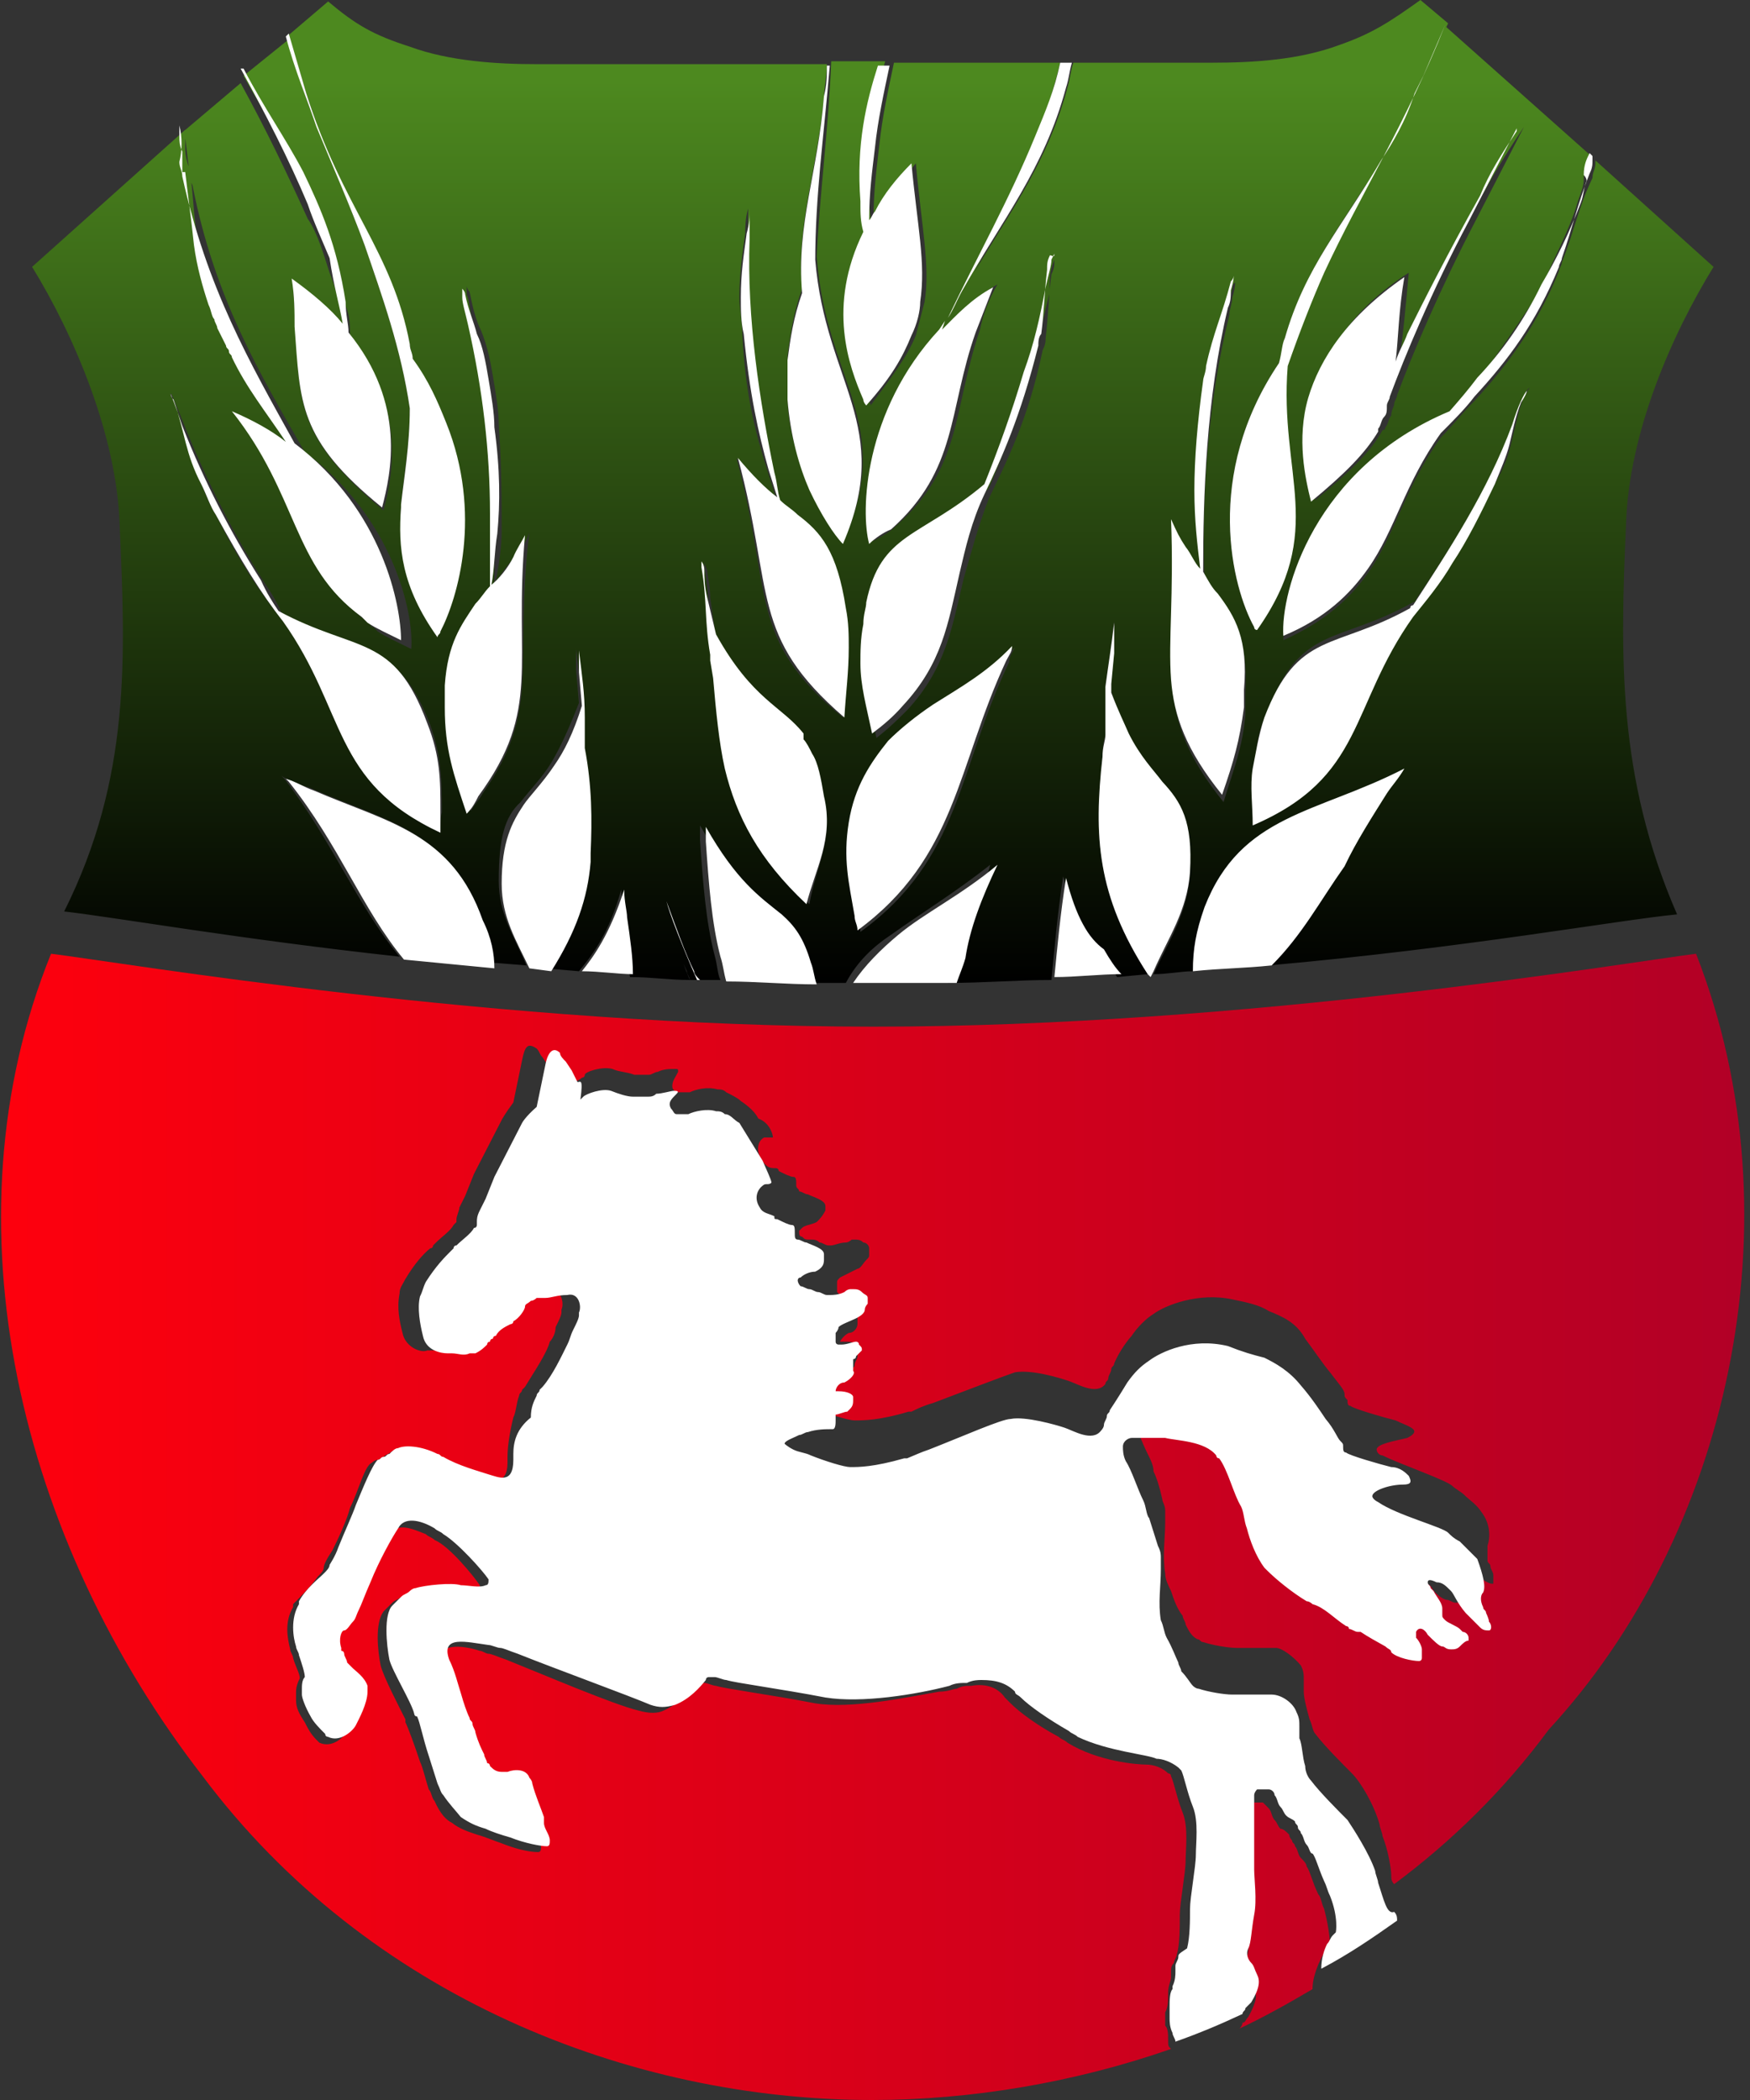 <svg xmlns="http://www.w3.org/2000/svg" width="120" height="144" viewBox="0 0 120 144" overflow="visible">
    <rect x="0" y="0" width="120" height="144" fill="#333333" stroke="none"/>
    <path fill="none" d="M92.2 111.2c.4.2.6.2.8.4-.2-.2-.4-.2-.8-.4zm6.7-1c.2.2.6.4 1 .6-.4-.2-.8-.4-1-.6-.2-.2-.2-.2-.2-.4-.1.2-.1.2.2.4zm1.4-.9l1 1-1-1zm1.5 1.3c.2 0 .2-.4 0-.6.2.2.2.4 0 .6zm-15-3.1c.6.6 1.7 1.5 2.7 2.1-1-.5-2.1-1.3-2.7-2.1zm11 .2l.2.2s-.2 0-.2-.2-.2-.2-.2-.4c.2.2.2.2.2.4zM57.4 89.8h-.2s-.2 0-.2-.2c0 0 0 .2.2.2h.2zm24.9 25.8c-.2 0-.4-.2-.4-.2-.2-.2-.4-.6-.8-1 .2.4.4.8.8 1 .2 0 .2.2.4.2zm6.6 1.6c.2.4.2.6.2 1-.2-.1-.2-.6-.2-1-.2-.6-1-1.2-1.7-1.2.5 0 1.3.6 1.7 1.2zM77.3 100c.4.8.8 1.9 1.2 2.7-.4-.8-1-1.9-1.2-2.7-.2-.4-.2-.8-.2-1 0 .4 0 .6.2 1zm6.2-.4c.4.8 1 2.5 1.5 3.3.2.4.2 1 .4 1.5-.2-.6-.4-1.2-.4-1.5-.5-.8-1.1-2.3-1.5-3.3zm-5.8-1.2h1-1zM63 97.7c-.6.2-1 .4-1.5.6h-.2.2c.4-.4 1-.6 1.5-.6zm37.9 7.9c.6.8.6 1.7.4 2.3v1c-.2-.4-.2-.8 0-1 .3-.6 0-1.5-.4-2.3l-1.2-1.2c.4.2.8.6 1.2 1.2zm-47.7-8.5c0-.2.6-.4 1-.6.2 0 .4-.2.6-.2-.2 0-.6.2-.6.2-.4 0-1 .2-1 .6zm3.7-2.3c.2 0 .6-.2.8-.2l.2-.2s0 .2-.2.2c-.1 0-.5.2-.8.2zm.3-1.4c.6 0 .8 0 1 .4-.2-.4-.4-.6-1-.4H57c-.1-.2-.1 0 .2 0zm.8-2.3c.2-.2.2-.2.2-.4 0 .2 0 .2-.2.4zm.6-.6c0-.2.2-.2 0 0v-.6c0 .2.2.4 0 .6.2-.2 0-.2 0 0zm-1 2c.4-.2.8-.6.6-.6v-.2.2s-.2.4-.6.6zm.2 6.3c-.2 0-.2 0 0 0-.4 0-1.7-.4-2.7-.8.8.4 2.1.8 2.7.8-.2 0-.2 0 0 0zm37.7 1.6c-.8.2-2.1.4-2.1.8.1-.4 1.3-.8 2.1-.8.6 0 .6-.2.4-.6.3.2.3.4-.4.6zm-17.2-8.7c.8-.6 3.1-1.5 5.4-1 1 .2 1.9.4 2.5.8-.8-.2-1.5-.6-2.5-.8-2.5-.4-4.6.6-5.4 1-.4.2-1 .8-1.5 1.5.5-.5.9-1.1 1.5-1.5zm13.3 6c0-.2 0-.2-.2-.4s-.4-.8-1-1.5c.6.8 1 1.2 1 1.5.2 0 .2.2.2.4zm-16.4-1.4c0-.2.2-.4.2-.6-.2.2-.2.4-.2.6 0 .2-.2.4-.2.4 0-.2 0-.4.2-.4zm17 28.6c.6.6 1.5 2.1 1.9 3.5 0 .2.2.6.2.8 0-.2-.2-.6-.2-.8-.4-1.4-1.3-3.1-1.9-3.5-.4-.6-1.9-1.9-2.5-2.7-.2-.2-.4-.6-.4-1 .2.4.2.8.4 1 .7.8 2.1 2.1 2.5 2.7zm-11.4-11.2c-.2-.4-.4-1-.8-1.7-.2-.4-.2-.8-.4-1.2 0 .4.2.8.4 1.2.4.7.6 1.3.8 1.7zm-43.6 13.5c-.6 0-1.5-.2-2.5-.6.9.2 1.9.6 2.5.6zm-.2-1.7c.2.4.4.8.4 1.2 0-.3-.2-1-.4-1.2zM20 110c0 .2 0 .2 0 0 0 .2 0 .2 0 0zm16 12.8c.2.6.6 1.7.8 2.3-.2-.6-.4-1.6-.8-2.3zm-8.9-13.2c.2-.2.4-.2.6-.4-.2-.1-.4.1-.6.4zm5.2 9.5c.2.6.4 1 .6 1.5-.2-.5-.4-.9-.6-1.5zm48.5 16.2c0-.2 0-.4.2-.6-.2.2-.2.4-.2.6zm-49.6-18.9zm17-1.2H48h.2zm8.3-31.8zm-.6 2.7c.2 0 .4.2.6.2-.2 0-.4-.2-.6-.2zm44.2 24.9l.4.4c-.2 0-.4-.2-.4-.4zm-5.4 1.7c-.4-.2-1-.6-1.7-1 .7.3 1.3.6 1.7 1zM26.4 100c.2-.2.4-.2.6-.4-.1 0-.4.2-.6.4zM97 112.7c0 .2.2.4 0 .6.2 0 .2-.4 0-.6zM35.8 97.3c.2-.4.2-1 .4-1.5 0 .5-.2.9-.4 1.5zm16.6-18.9c.2 0 .2 0 0 0H52h.4zm-19.7 5.4c0-.2.2-.6.2-.8 0 .2-.2.6-.2.8zm46.9 22c0 .2.2.4.2.8-.2-.4-.2-.6-.2-.8zm19 6.5c-.2 0-.8-.4-1-.8-.2-.4-.8-.4-.8-.2.2-.4.6-.2.8.2.2.3.8.8 1 .8.2 0 .2.2.6.2.2 0 .4 0 .6-.2-.2.2-.4.2-.6.2-.1 0-.3-.2-.6-.2zm-65.7 1c.2 0 .6.2.6.2.2 0 .6.2 1.2.4-.6-.2-1-.4-1.2-.4 0-.2-.2-.2-.6-.2zm1 8.7c-.4 0-.6-.2-.8-.4.2.2.6.4.8.4zm11.6-4.8c1-.2 1.7-1.2 2.1-1.7 0-.2.2-.2.2-.2l-.2.2c-.2.7-1 1.5-2.1 1.7zm-15.3 6.3c.4.6.6 1 1.2 1.5-.6-.3-1-.7-1.2-1.5zm39.4-6.9c.6.6 1.9 1.5 3.3 2.3-1.4-.8-2.5-1.7-3.3-2.3zm-13.5 0c-3.1-.4-6.2-1-6.8-1.2-.2 0-.6-.2-.8-.2.2 0 .6.2.8.2.6.2 3.9.6 6.8 1.2 2.5.4 6.2-.2 8.5-.8-2.1.6-6 1.2-8.5.8zm-35.3 1.3c.2.4.6.8.8 1.2 0 .2.2.2.2.2l-.2-.2c-.1-.4-.6-.8-.8-1.2zm2.9-3.4c.4.2.8.8 1 1.2-.1-.3-.7-1-1-1.2l-.4-.4c.2.2.2.4.4.4zm-.6-.8s0-.2-.2-.2v-.2.2c.2 0 .2.2.2.2zm.6-2.5c.2-.2.2-.4.4-.8s.4-1 .8-1.9c-.4.8-.6 1.5-.8 1.9.1.4-.1.6-.4.8zm9.4-2.9c-.4-.6-2.1-2.7-3.1-3.1-.2-.2-.4-.2-.6-.4.2.2.4.2.6.4 1 .4 2.9 2.5 3.1 3.1 0 .2 0 .4-.2.4.2 0 .4-.2.2-.4zM86 135.5s0 .2 0 0c0 .2 0 0 0 0zm-.4-12.5s.2 0 0 0c.2 0 0 0 0 0-.2 0-.2.2-.2.4 0-.1.2-.4.2-.4zm0 2.3zm-.2-1.8zM20 113.7c.2.6.4 1.2.4 1.5-.2.2-.2.6-.2.8 0-.4.2-.8.2-.8s-.2-.9-.4-1.5zM58.6 88l-1.2.6c.2-.2.6-.4 1.2-.6.4-.2.6-.4.6-.6l-.6.6zm32.6 45.2l-.2.2c.2 0 .2-.2.2-.2s0-1-.4-2.5c-.2-.4-.2-.8-.4-1 .2.4.2.6.4 1 .4 1.7.4 2.5.4 2.5zm-5.6-5.2v-1.5 1.5zm3.1-1.8c.2.2.2.6.4.8-.2-.2-.4-.4-.4-.8zm-.6-.9c-.2-.2-.4-.4-.6-.4-.2-.2-.2-.4-.4-.6.2.2.2.4.4.6.4.2.4.2.6.4zm-7.7-3.9s.2 0 0 0c.2 0 0 0 0 0zm-52.3-3.8v.2c.2.4.4 1.5 1 2.7-.4-1.2-.8-2.3-.8-2.7-.2.1-.2.1-.2-.2zM42 73.2c.4.2 1 .2 1.5.4-.5-.1-1.1-.4-1.5-.4-.6-.2-1.7.2-1.9.4l-.2.2s.2 0 .2-.2c.2-.1 1.3-.6 1.9-.4zm8.7 2.3c-.4-.2-.6-.6-1-.6-.2-.2-.4-.2-.6-.2.2 0 .4 0 .6.2.2.2.6.4 1 .6zm-4.3-2c-.2.4-.4.6-.4 1 0 .2.2.4.4.4-.2 0-.2-.2-.4-.4-.1-.4-.1-.6.4-1 .2-.2 0-.2-.2-.2.2-.1.2-.1.2.2zm-2.1.2h-1 1zm14.9 12.8c0-.2-.2-.2-.4-.4.2.2.4.2.4.4zm-1-.6H58s-.2.2-.4.2c.2 0 .4-.2.4-.2h.2zm-35.9 21.8c0-.2.2-.6.6-1.2-.4.6-.6 1-.6 1.2 0 .2-.2.4-.4.6.2-.2.4-.6.4-.6zm31.9-25.9c0-.4 0-.6-.2-.6s-.6-.2-1-.4c.4.2.8.4 1 .4s.2.1.2.6zm.3 3.3c0 .2 0 .4.2.4-.2 0-.2-.2-.2-.4zm-18.7 4.3c0 .2-.6.8-.8 1 0 0-.2 0-.2.2 0 0 .2 0 .2-.2.2.1.8-.8.8-1 0-.2.2-.2.4-.4l-.4.4zm-2.3 2.5c0-.2.2-.2 0 0 .2-.2.2-.2.2-.4 0 0 0 .2-.2.4.2-.2 0-.2 0 0zm5.2-3.3c-.6.2-1 .2-1.5.2.4.2.9 0 1.5-.2.8-.2 1 .8.8 1.2.2-.4 0-1.4-.8-1.2zm-3.3 11.8v-.4.4c-.2 1.7-1 1.2-1.7 1-.6-.2-2.1-.6-3.1-1.2 1.2.6 2.5 1 3.1 1.2.6.3 1.5.7 1.7-1zm3.7-9.3c-.2.4-.4.6-.4 1-.4.8-1 2.1-1.7 3.1.6-1 1.5-2.3 1.7-2.9 0-.6.2-.8.4-1.2zm-6.4 1.6c.4-.2.6-.4.8-.6-.4.2-.6.4-.8.6zm-1.7 0h1.2H31zm8.5-18.6l-.4-.6.4.6zm-7 10.1c-.2.4-.8.8-1.2 1.2l1.2-1.2zm4.1-8.5l.6-2.9c.2-1 .4-1.2 1-.8-.4-.4-.8-.2-1 .8l-.6 2.9c-.6.9-.8 1.3-.8 1.3l-1.9 3.7 1.9-3.7s.2-.4.8-1.3zm-6 10.2c-.4.4-1 1-1.7 2.1-.2.4-.2.6-.4 1 0-.4.2-.6.4-1 .7-1.1 1.3-1.9 1.7-2.1z"/>
    <linearGradient id="a" gradientUnits="userSpaceOnUse" x1="-5571.101" y1="-1604.884" x2="-5564.75" y2="-1604.884" gradientTransform="translate(104920.125 30329.455) scale(18.833)">
        <stop offset="0" stop-color="#fe000d"/>
        <stop offset="1" stop-color="#b20026"/>
    </linearGradient>
    <path fill="url(#a)" d="M116.3 65.4c-4.8.6-30.7 5-56.4 5S8.4 66 3.5 65.4c-7.5 18.5-2.1 40.3 10.4 56.4C25.2 136.9 43.2 144 59.8 144c6.8 0 13.9-1.2 20.5-3.5-.2-.2-.2-.2-.2-.6 0-.4 0-.8-.2-1v-.9c.2-.4.2-.8.2-1.2v-.2c0-.4.2-.8.2-1v-.4c0-.2 0-.4.2-.6 0-.2.2-.4.2-.6.2-.6.2-1.9.2-2.7 0-.8.4-2.9.4-3.7 0-.8.2-2.3-.2-3.3s-.6-2.1-.8-2.5c0-.2-.2-.2-.2-.2-.4-.4-1-.6-1.5-.6-.6 0-3.3-.2-5.4-1.5-.2-.2-.4-.2-.6-.4-1.5-.8-2.7-1.7-3.3-2.3l-.4-.4c-.4-.6-1.2-1-2.3-.8-.4 0-.6 0-1 .2-.2 0-.6.2-1.2.2-2.3.4-6 1.2-8.5.8-3.1-.6-6.2-1-6.8-1.2-.2 0-.6-.2-.8-.2h-.5l-.2.2c-.4.4-1 1.2-2.1 1.7-.4.2-1 .2-1.7 0-1.7-.4-6.6-2.5-9.1-3.5-.6-.2-1-.4-1.2-.4-.2 0-.4-.2-.6-.2-1.2-.4-3.1-.6-2.7 1 .4.8.6 1.7.8 2.3.2.6.4 1.2.6 1.7 0 .2.2.2.2.4s.2.4.2.6c.2.6.4 1 .6 1.5.2.2.2.6.2.6s0 .2.2.2c.2.2.4.4.8.4h.4c.6-.2 1.2-.2 1.5.4 0 .2.2.2.2.4.2.6.6 1.7.8 2.3v.4c.2.4.4.8.4 1.2 0 .2 0 .4-.2.4-.6 0-1.5-.2-2.5-.6-.6-.2-1-.4-1.7-.6-.6-.2-1.2-.4-1.7-.8-.4-.2-.8-.6-1.2-1.5-.2-.2-.2-.6-.4-.8-.2-.6-.4-1.5-.6-1.9-.4-1.2-.8-2.3-1-2.7v-.2c-.4-.8-1.5-2.9-1.7-3.7-.2-1-.4-2.9.2-3.7l.6-.6c.2-.2.4-.2.6-.4.2 0 .4-.2.4-.2.6-.2 2.5-.2 3.1-.2.4.2 1.2.2 1.7 0 .2 0 .2-.2.2-.4-.4-.6-2.1-2.7-3.1-3.1-.2-.2-.4-.2-.6-.4-1-.4-1.9-.8-2.5 0-.4.6-1.2 2.3-1.9 3.7-.4.8-.6 1.5-.8 1.9-.2.4-.2.6-.4.8-.2.4-.4.6-.6.6-.2.2-.6.8-.2 1.2v.2s0 .2.2.2c.2.2.2.4.2.6 0 .2.2.2.4.4.4.2.8.8 1 1.2v.4c-.2.6-.6 1.9-.8 2.3-.2.4-1 1.2-1.9.8l-.2-.2c-.4-.4-.6-.8-.8-1.2-.4-.6-.6-1-.6-1.5v-.6c0-.4.2-.8.2-.8.2-.2-.2-.8-.4-1.5 0-.2-.2-.4-.2-.6-.2-.8-.4-1.9.2-2.9v-.2c.6-.6 1.2-1.2 1.7-1.9.2-.2.4-.4.4-.6 0-.2.2-.6.6-1.2.4-.8 1-2.1 1.2-2.9.6-1.2 1-2.9 1.5-3.1 0 0 .2-.2.4-.2s.2-.2.4-.2c.2-.2.4-.2.6-.4.4-.2 1.7-.2 2.7.4.2 0 .2.2.4.2 1.2.6 2.5 1 3.1 1.2.6.2 1.7.6 1.7-1v-.4c0-.8.2-1.9.4-2.7.2-.4.2-1 .4-1.5 0-.2.2-.2.2-.4l.2-.2c.6-1 1.5-2.3 1.7-3.1.2-.2.4-.6.4-1 .2-.4.4-.8.4-1v-.2c.2-.4 0-1.5-.8-1.2-.6.2-1 .2-1.5.2h-.6c-.2 0-.2 0-.4.2-.2 0-.4.2-.4.4s-.6.8-.8 1c0 0-.2 0-.2.2-.2.2-.6.6-1 .8l-.2.2s0 .2-.2.2c0 0 0 .2-.2.2-.2.2-.4.6-.8.6h-2.1c-.4.2-1.5-.2-1.7-1.2-.2-.8-.4-1.7-.2-2.7 0-.4.2-.6.4-1 .6-1 1.2-1.7 1.7-2.1.2 0 .2-.2.2-.2l.2-.2c.4-.4 1-.8 1.2-1.2l.2-.2v-.2c0-.2.2-.6.2-.8l.4-.8.6-1.5 1.9-3.7s.2-.4.8-1.2l.6-2.9c.2-1 .4-1.2 1-.8.2.2.2.4.4.6l.4.6 1.7 1.2c.2-.2.4-.2.6-.4 0 0 .2 0 .2-.2s1.2-.6 1.9-.4c.4.2 1 .2 1.5.4h1c.2 0 .4-.2.6-.2.4-.2.8-.2 1.2-.2.2 0 .2 0 .2.2-.2.4-.4.6-.4 1 0 .2.2.4.4.4h.8c.4-.2 1.2-.4 1.9-.2.2 0 .4 0 .6.2.4.2.8.4 1 .6.6.4 1 .8 1.2 1.2.8.3 1 1.1 1 1.3h-.6c-.4.2-.6.8-.2 1.5.4.6.6.6 1 .6 0 0 .2 0 .2.2.4.2.8.4 1 .4.2 0 .2.2.2.6 0 .2.2.2.2.4.2 0 .4.2.6.2.4.2 1.2.4 1.2.8v.3c-.2.4-.4.6-.6.8-.4.2-.8.2-1 .4l-.2.2c0 .2 0 .4.2.4.2.2.2.2.6.2.2 0 .4 0 .6.2.2 0 .4.2.6.2h.2c.2 0 .6-.2 1-.2.2 0 .4-.2.4-.2h.2c.2 0 .4 0 .6.2.2 0 .4.2.4.4v.4c0 .2 0 .2-.2.4s-.4.6-.6.6l-1.2.6c-.2.2-.2.2-.2.4v.6l.2.2h.4c.4 0 .8-.2 1-.2 0 0 .2 0 .2.2s.2.4.2.4v.2c0 .2-.2.4-.4.4l-.2.2v.8c0 .2-.2.6-.6.6-.4.2-.6.6-.6.6h.2c.6 0 .8 0 1 .4v.6c0 .2-.2.4-.2.6 0 0 0 .2-.2.2s-.6.2-.8.2v.2c0 .2 0 .6-.2.6s-1 .2-1.7.2c-.2 0-.6.2-.6.2-.4.2-1 .4-1 .6s0 .4.6.4c.4.2.8.2 1.2.4 1 .4 2.3.8 2.7.8.6 0 1.7 0 3.7-.6h.2c.4-.2.8-.4 1.5-.6 2.1-.8 5-1.9 5.6-2.1 1.2-.2 3.1.4 3.7.6s1.9 1 2.5.2c0-.2.2-.2.2-.4s.2-.4.2-.6c0-.2.2-.2.2-.4 0 0 .4-1 1.2-1.9.4-.6 1-1.2 1.5-1.5.8-.6 3.1-1.5 5.4-1 1 .2 1.9.4 2.5.8 1 .4 1.9.8 2.5 1.9.6.8 1.2 1.7 1.7 2.3.6.8 1 1.2 1 1.5 0 .2 0 .2.2.4 0 .2 0 .4.2.4.2.2 2.3.8 3.1 1 .4.2 1 .4 1.2.6.2.2 0 .4-.4.6-.8.2-2.1.4-2.1.8 0 .2.2.4.4.4 1.2.6 4.4 1.7 4.8 2.1.2.2.6.4.8.6.4.4.8.6 1.2 1.2.6.8.6 1.7.4 2.3v1c0 .2.2.2.2.4s.2.4.2.6v.6c-.2 0-.2 0-.6-.2l-1-1c-.4-.6-.8-1-1-1.5-.2-.4-.4-.6-1-.6-.4 0-.6-.2-.6 0 0 0 0 .2.2.4l.2.2c.4.4.6.8.6 1.2v.4c0 .2 0 .2.2.4s.6.4 1 .6c0 0 .2 0 .2.2l.4.4v.2c-.2.2-.4.4-.6.4-.2.2-.4.2-.6.2-.2 0-.4-.2-.6-.2-.2 0-.8-.4-1-.8-.2-.4-.8-.4-.8-.2v.4c.2.4.2.6.4.8 0 .2.2.4 0 .6 0 .2 0 .2-.2.2-.4.2-1.2-.2-1.9-.6l-.4-.4c-.4-.2-1-.6-1.7-1h-.2c-.2-.2-.4-.2-.6-.2 0 0-.2 0-.2-.2-.8-.4-1.5-1-2.3-1.5-.2 0-.4-.2-.4-.2-1-.4-2.1-1.2-2.7-2.1l-.2-.2c-.6-.8-1-1.9-1.2-2.7-.2-.6-.4-1.2-.4-1.5-.4-.8-.8-2.5-1.5-3.3 0 0 0-.2-.2-.2-.8-1.2-2.7-1.2-3.5-1.2H77.9c-.2.2-.6.4-.6.6 0 .2 0 .6.2 1 .4.8.8 1.9 1.2 2.7.2.4.4.8.4 1.2.2.4.4 1 .6 1.9 0 .2.2.4.2.8v.8c0 1-.2 2.3 0 3.5 0 .4.2.8.4 1.2.2.6.4 1.2.8 1.7 0 .2.2.4.2.6.2.4.4.8.8 1 .2 0 .2.2.4.2.6.2 1.7.4 2.3.4h2.7c.4 0 1.2.6 1.7 1.2.2.4.2.6.2 1v.8c0 .4.2 1.2.4 1.9.2.4.2.8.4 1 .6.8 1.9 2.1 2.5 2.7s1.5 2.1 1.9 3.5c0 .2.2.6.2.8.4 1 .6 2.3.6 2.7 0 .2 0 .4.2.6 3.9-2.9 7.5-6.4 10.6-10.6 12.2-13.2 17.3-34.8 10.1-53.2z"/>
    <linearGradient id="b" gradientUnits="userSpaceOnUse" x1="-5571.103" y1="-1603.474" x2="-5564.752" y2="-1603.474" gradientTransform="translate(104920.125 30329.455) scale(18.833)">
        <stop offset="0" stop-color="#fe000d"/>
        <stop offset="1" stop-color="#b20026"/>
    </linearGradient>
    <path fill="url(#b)" d="M91 133.6l.2-.2s0-1-.4-2.5c-.2-.4-.2-.8-.4-1-.4-.8-.6-1.7-.8-1.9 0-.2-.2-.4-.4-.6-.2-.2-.2-.6-.4-.8 0-.2-.2-.2-.2-.4-.2-.2-.2-.4-.2-.4-.2-.2-.4-.4-.6-.4-.2-.2-.2-.4-.4-.6-.2-.2-.2-.6-.4-.8l-.4-.4H86c-.2 0-.2.2-.2.4v5.2c0 .4.2 1.9 0 3.1-.2 1-.2 1.9-.4 2.3-.2.4 0 .6.2 1 .2.2.4.4.4.8.2.4.2.8-.4 1.9-.2.2-.2.4-.4.4 0 .2-.2.4-.2.4 1.7-.8 3.3-1.7 5-2.7 0-.6.2-1.2.4-1.7.4-.9.6-1.1.6-1.1z"/>
    <path fill="#FFF" d="M94.5 129.1c0-.2-.2-.6-.2-.8-.4-1.2-1.5-2.9-1.9-3.5-.6-.6-1.9-1.9-2.5-2.7-.2-.2-.4-.6-.4-1-.2-.6-.2-1.5-.4-1.9v-.8c0-.4 0-.6-.2-1-.2-.6-1-1.2-1.7-1.2h-2.7c-.6 0-1.7-.2-2.3-.4-.2 0-.4-.2-.4-.2-.2-.2-.4-.6-.8-1 0-.2-.2-.4-.2-.6-.2-.4-.4-1-.8-1.7-.2-.4-.2-.8-.4-1.2-.2-1.2 0-2.3 0-3.5v-.8c0-.2 0-.4-.2-.8l-.6-1.9c-.2-.2-.2-.8-.4-1.2-.4-.8-.8-2.1-1.2-2.7-.2-.4-.2-.8-.2-1 0-.4.4-.6.6-.6h2.3c.8.2 2.7.2 3.5 1.2 0 0 0 .2.2.2.6.8 1 2.5 1.5 3.3.2.4.2 1 .4 1.5.2.8.6 1.9 1.2 2.7l.2.2c.6.6 1.7 1.5 2.7 2.1.2 0 .4.2.4.2.8.2 1.5 1 2.3 1.5 0 0 .2 0 .2.2.2 0 .4.2.6.2h.2c.6.4 1 .6 1.7 1 .2.2.4.2.4.4.4.4 1.5.6 1.9.6.2 0 .2-.2.2-.2v-.6c0-.2-.2-.6-.4-.8v-.4c.2-.4.6-.2.8.2.4.4.8.8 1 .8.2 0 .2.2.6.2.2 0 .4 0 .6-.2.2-.2.4-.4.6-.4v-.2c0-.2-.2-.4-.4-.4l-.2-.2c-.2-.2-.8-.4-1-.6-.2-.2-.2-.2-.2-.4v-.4c0-.4-.4-.8-.6-1.2l-.2-.2c0-.2-.2-.2-.2-.4s.2-.2.6 0c.4 0 .6.2 1 .6.2.2.4.8 1 1.5l1 1c.2.2.4.2.6.2.2 0 .2-.4 0-.6 0-.2-.2-.6-.2-.6 0-.2-.2-.2-.2-.4-.2-.4-.2-.8 0-1 .2-.4 0-1.2-.4-2.3l-1.2-1.2c-.4-.2-.6-.4-.8-.6-.4-.4-3.5-1.2-4.8-2.1-.4-.2-.4-.4-.4-.4 0-.4 1.2-.8 2.1-.8.6 0 .6-.2.4-.6-.2-.2-.6-.6-1.2-.6-.8-.2-2.9-.8-3.1-1-.2 0-.2-.2-.2-.4s0-.2-.2-.4-.4-.8-1-1.5c-.4-.6-1-1.5-1.7-2.3-.8-1-1.7-1.5-2.5-1.9-.8-.2-1.5-.4-2.5-.8-2.5-.6-4.6.4-5.4 1-.6.4-1 .8-1.5 1.5-.6 1-1.2 1.9-1.2 1.9 0 .2-.2.2-.2.4s-.2.4-.2.6c0 .2-.2.4-.2.4-.6.8-1.9 0-2.5-.2-.6-.2-2.7-.8-3.7-.6-.6 0-3.3 1.2-5.6 2.1-.6.2-1 .4-1.5.6H62c-2.1.6-3.1.6-3.7.6-.4 0-1.7-.4-2.7-.8-.4-.2-.8-.2-1.2-.4-.4-.2-.6-.4-.6-.4 0-.2.6-.4 1-.6.2 0 .4-.2.6-.2.6-.2 1.2-.2 1.7-.2.2 0 .2-.4.2-.6V97c.2 0 .6-.2.8-.2l.2-.2c.2-.2.2-.4.2-.6v-.2c0-.2-.4-.4-1-.4h-.2c0-.2.2-.6.6-.6.4-.2.8-.6.6-.8v-.8s.2 0 .2-.2l.4-.4c0-.2 0-.2-.2-.4 0-.2-.2-.2-.2-.2-.2 0-.6.2-1 .2h-.2s-.2 0-.2-.2v-.6s.2-.2.2-.4c.2-.2.8-.4 1.2-.6.4-.2.6-.4.6-.6 0-.2.2-.4.2-.4V89c0-.2-.2-.2-.4-.4s-.4-.2-.6-.2h-.2s-.2 0-.4.2c-.4.2-.8.2-1 .2h-.2c-.2 0-.4-.2-.6-.2-.2 0-.4-.2-.6-.2s-.4-.2-.6-.2c-.2-.2-.2-.4-.2-.4s0-.2.2-.2c.2-.2.6-.4 1-.4.4-.2.6-.4.6-.8V86c0-.4-.8-.6-1.2-.8-.2 0-.4-.2-.6-.2-.2 0-.2-.2-.2-.4 0-.4 0-.6-.2-.6s-.6-.2-1-.4c-.2 0-.2 0-.2-.2-.4-.2-.8-.2-1-.6-.4-.6-.2-1.2.2-1.5.2-.2.4 0 .6-.2 0-.2-.4-1-.6-1.5L50.7 77c-.4-.2-.6-.6-1-.6-.2-.2-.4-.2-.6-.2-.6-.2-1.5 0-1.9.2h-.8c-.2 0-.2-.2-.4-.4-.2-.4 0-.6.4-1 .2-.2 0-.2-.2-.2s-.8.2-1.2.2c-.2.2-.4.2-.6.2h-1c-.4 0-1-.2-1.5-.4-.6-.2-1.7.2-1.9.4l-.2.2c.2-1.5 0-1.2-.2-1.2l-.4-.8-.4-.6c-.2-.2-.4-.4-.4-.6-.4-.4-.8-.2-1 .8l-.6 2.9c-.8.7-1 1.1-1 1.1l-1.9 3.7-.6 1.5-.4.8c-.2.4-.2.6-.2.8v.2s0 .2-.2.2c-.2.4-.8.8-1.2 1.2-.2 0-.2.2-.2.2l-.2.2c-.4.4-1 1-1.7 2.1-.2.4-.2.6-.4 1-.2.8 0 1.9.2 2.7.2 1 1.2 1.2 1.7 1.2h.3c.4 0 .8.2 1.2 0h.4c.4-.2.6-.4.8-.6 0 0 0-.2.2-.2 0 0 0-.2.2-.2 0 0 0-.2.2-.2.2-.4.6-.6 1-.8 0 0 .2 0 .2-.2.4-.2.8-.8.8-1s.2-.2.4-.4c.2 0 .4-.2.4-.2h.6c.4 0 .8-.2 1.5-.2.8-.2 1 .8.8 1.2v.2c0 .2-.2.6-.4 1s-.2.6-.4 1c-.4.8-1 2.1-1.7 2.9l-.2.2c0 .2-.2.2-.2.4-.2.4-.4.8-.4 1.5-1 .8-1.2 1.7-1.2 2.5v.4c0 1.7-1 1.2-1.7 1-.6-.2-2.1-.6-3.1-1.2-.2 0-.2-.2-.4-.2-1.2-.6-2.3-.6-2.7-.4-.2 0-.4.2-.6.4-.2 0-.2.2-.4.2s-.2.2-.4.2c-.4.4-1 1.9-1.5 3.1-.2.6-.8 1.9-1.2 2.9-.2.6-.6 1.2-.6 1.2 0 .2-.2.4-.4.6-.4.4-1.2 1-1.7 1.9v.2c-.6 1-.4 2.3-.2 2.9 0 .2.2.4.2.6.2.6.4 1.2.4 1.5-.2.2-.2.6-.2.8v.4c0 .2.2.8.6 1.5.2.4.6.8 1 1.2 0 .2.2.2.2.2.8.4 1.7-.4 1.9-.8.2-.4.8-1.5.8-2.3v-.4c-.2-.6-.8-1-1-1.2l-.4-.4c0-.2-.2-.4-.2-.6 0 0 0-.2-.2-.2v-.2c-.2-.6 0-1.2.2-1.2s.4-.4.6-.6c.2-.2.2-.4.4-.8s.4-1 .8-1.9c.6-1.5 1.5-3.1 1.9-3.7.4-.8 1.5-.6 2.5 0 .2.2.4.2.6.4 1 .6 2.7 2.5 3.1 3.1 0 .2 0 .4-.2.4-.4.2-1.2 0-1.7 0-.6-.2-2.5 0-3.1.2-.2 0-.4.2-.4.2-.2.2-.4.2-.6.4l-.6.6c-.6.6-.4 2.7-.2 3.7.2.8 1.5 2.9 1.7 3.7 0 0 0 .2.2.2.2.4.4 1.5.8 2.7l.6 1.9c.2.4.2.6.4.8.4.6.8 1 1.2 1.5.6.4 1 .6 1.7.8.4.2 1 .4 1.7.6 1 .4 2.1.6 2.5.6.2 0 .2-.2.2-.4 0-.4-.4-.8-.4-1.2v-.4c-.2-.6-.6-1.5-.8-2.3 0-.2-.2-.4-.2-.4-.2-.6-1-.6-1.5-.4h-.4c-.4 0-.6-.2-.8-.4 0 0 0-.2-.2-.2 0-.2-.2-.4-.2-.6-.2-.4-.4-.8-.6-1.5 0-.2-.2-.4-.2-.6 0-.2-.2-.2-.2-.4-.2-.4-.4-1-.6-1.7-.2-.6-.4-1.5-.8-2.3-.6-1.7 1.2-1.2 2.7-1 .2 0 .6.2.8.2.2 0 .6.2 1.2.4 2.5 1 7.7 2.9 9.1 3.5.6.2 1 .2 1.7 0 1-.4 1.7-1.2 2.1-1.7 0-.2.2-.2.2-.2h.4c.2 0 .6.2.8.2.6.2 3.7.6 6.8 1.2 2.5.4 6.2-.2 8.5-.8.4-.2.8-.2 1.2-.2.4-.2.8-.2 1-.2 1 0 1.7.2 2.3.8 0 .2.2.2.4.4.6.6 1.9 1.5 3.3 2.3.2.2.4.2.6.4 2.1 1 4.8 1.2 5.4 1.5.4 0 1 .2 1.5.6l.2.2c.2.4.4 1.5.8 2.5s.2 2.5.2 3.3c0 .8-.4 2.9-.4 3.7 0 .8 0 1.9-.2 2.7-.6.4-.6.4-.6.6 0 .2-.2.4-.2.6v.4c0 .2 0 .6-.2 1v.2c-.2.2-.2.8-.2 1.2v.8c0 .2 0 .6.2 1 0 .2.2.4.2.6 1.7-.6 3.1-1.2 4.6-1.9 0-.2.2-.2.2-.4l.4-.4c.6-1 .6-1.5.4-1.9-.2-.4-.2-.6-.4-.8-.2-.2-.4-.6-.2-1s.2-1.2.4-2.3c.2-1 0-2.5 0-3.1v-5.1c0-.2.2-.4.2-.4h.8c.2 0 .4.2.4.4.2.2.2.6.4.8.2.2.2.4.4.6.2.2.4.2.6.4 0 .2.2.2.2.4s.2.2.2.4c.2.2.2.6.4.8.2.2.2.6.4.6.2.2.4 1 .8 1.9.2.4.2.6.4 1 .6 1.5.4 2.5.4 2.5l-.2.2c-.2.2-.2.4-.4.6-.2.4-.4 1-.4 1.7 1.9-1 3.5-2.1 5.2-3.3 0-.2 0-.4-.2-.6-.5.2-.7-.8-1.1-2z"/>
    <path fill="none" d="M16.5 24.7c1 2.1 2.3 3.7 3.7 5.8-1-.8-2.3-1.5-3.7-2.1 1.5.6 2.7 1.2 3.7 2.1-1.2-1.9-2.7-3.7-3.7-5.8zm3.1 28.4s0 .2 0 0c0 .2 0 0 0 0zm20.7 5.4c.2-2.3 0-4.6-.2-7.3v-1 1c.5 2.7.5 5 .2 7.3zm-.6-13.9c.2 1.7.4 2.9.4 4.6 0-1.7-.2-2.9-.4-4.6zm-3.9 10.6c.6-.8 1.5-1.7 2.1-2.7-.9 1-1.5 1.9-2.1 2.7zm-14.3-1c5.2 2.3 9.5 3.1 11.6 8.7-2.1-5.8-6.5-6.5-11.6-8.7zm-8.8-42.4c.2 1.7.4 3.1.6 5 .2 1.5.6 2.9 1.2 4.1-.4-1.2-.8-2.7-1-4.1-.3-2.1-.3-3.3-.8-5zm12.7 30.9c-.2 0-.2-.2-.2-.2l.2.2zm2.7 1.7c-.8-.4-1.7-.8-2.3-1.2.6.2 1.5.8 2.3 1.2zM16.3 24.3c0-.2-.2-.2-.2-.4 0 .2.2.2.2.4zm-.9-1.7c0-.2-.2-.4-.2-.6 0 .2 0 .4.2.6zm79.1 7.1s0-.2 0 0zm.8-1.9c0 .2-.2.4-.2.8 0-.4.2-.6.2-.8zm9-18.9c-1 1.7-1.9 3.1-2.7 4.4.8-1.3 1.6-2.7 2.7-4.4zM24.2 22.8c0-.6-.2-1.2-.2-2.1-.6-3.9-1.7-6.4-2.9-8.7 1.2 2.3 2.3 5 2.9 8.9 0 .7.2 1.3.2 1.9zm70.9 31.6c-1.2 1.7-2.3 3.3-3.1 5l3.1-5zM39.7 43.2v2.9-.4c-.2-1.5-.2-2.5 0-2.5zm57.1-20.4c-.2.6-.6 1.2-.8 1.9.2-.6.4-1.3.8-1.9zM76.7 42.3v.4c-.2 1.7-.4 2.9-.6 4.4.2-1.5.4-2.7.6-4.4-.3-.2-.3-.2 0-.4zm19.9-23.6c-3.9 2.7-5.8 5.6-6.6 8.3.8-2.5 2.4-5.6 6.6-8.3zM49.5 65.8c-.6-2.3-.8-5-1-7.9.1 2.9.4 5.4 1 7.9zm18.9-6.5c-2.5 2.1-5 3.3-6.8 4.8 1.8-1.4 4.3-2.7 6.8-4.8zM55.7 66c-.4-1.7-1.2-2.5-2.1-3.3.9.8 1.5 1.6 2.1 3.3zm-10-4.2c.6 1.9 1.2 3.3 1.9 4.8-.6-1.4-1.2-2.9-1.9-4.8zM64.8 22c.4-.6.6-1.2 1-1.9-.1.4-.6 1.1-1 1.9 0-.2 0-.2 0 0zm-3.9 14.3c4.6-4.1 3.9-8.1 5.8-13.5-1.9 5.4-1 9.4-5.8 13.5zm27.2-13.1C89.6 18 92 15.5 94.7 11c-2.5 4.6-5 7.3-6.6 12.2zm-65.6-4.7c.4 1.2.8 2.5 1 3.7-.2-1.2-.6-2.5-1-3.7zm45.6 1.2c-1.5.8-2.5 1.9-3.5 2.9 1.1-1 2.1-2.1 3.5-2.9zm-4.7 1c-.2.8-.4 1.5-.6 2.3.2-.8.4-1.4.6-2.3zm24.3 4.2C82.5 32.6 84.5 40.3 86 43c-1.3-2.7-3.5-10.4 1.7-18.1zm.4 18.9c2.9-1.2 4.6-2.9 5.8-4.6-1.3 1.7-2.9 3.3-5.8 4.6zm18.8-25.1c-1.5 3.7-3.5 6.4-5.8 8.9 2.3-2.7 4.2-5.2 5.8-8.9zm1.9-6.3v-.2.2zm-7.5 13.7c1.5-2.1 2.9-4.1 4.4-6.4-1.4 2.3-2.9 4.4-4.4 6.4zm-41.9 1.7c0-.2-.2-.4-.2-.4 0 .2.2.4.2.4zM25 16.8c-1-2.7-2.1-5.2-3.1-7.9 1 2.7 2.1 5.2 3.1 7.9zm4.8 27c0-.2.2-.2.2-.4 0 .2 0 .4-.2.4zm-2.3-8.7v-.2.2zm32.6-20.8c-.2.2-.2.4-.4.4.1 0 .4-.2.4-.4zm-39.9 4.8c.2 1.2.2 2.3.2 3.3 0-1-.2-2.1-.2-3.3zm10 24.3c1.2-2.3 2.9-8.1.4-14.3 2.5 6.2.8 11.8-.4 14.3zm25.3-9.8c-.8-1.6-1.5-3.7-1.5-6.2 0 2.5.9 4.6 1.5 6.2zm.4-16v.2-.2zM54 26.8V26c-.2.4 0 .6 0 .8zm2.5-20.2c-.4 5.2-1.9 8.7-1.7 13.5-.1-4.7 1.3-8.3 1.7-13.5zm21 43.8c-.4-.8-.8-1.9-1.2-3.1v-.6.6c.4 1.5.8 2.3 1.2 3.1zM64 48.3c1.7-1.2 3.5-2.3 5.6-3.9-1.9 1.7-3.7 2.7-5.6 3.9zm-5.8 8.3c.4-2.5 1.5-4.4 2.7-5.6-1.3 1.3-2.3 2.9-2.7 5.6-.4 2.5 0 4.1.4 6.4-.4-2.2-.8-3.9-.4-6.4zm-2.5-4.9c.4.8.6 1.7.8 2.9.4 2.9-.6 5-1 7.7.4-2.7 1.5-4.8 1-7.7-.2-1.3-.4-2.3-.8-2.9zm16.4-32.8c-.2 1.5-.2 2.7-.4 4.4.4-1.7.4-3 .4-4.4zm-6 20.5c-.8 3.3-1.2 6.2-3.9 9.1 2.8-2.9 3.3-5.8 3.9-9.1zm-8.3 2.5c.2 1 .2 1.9.2 2.7.2-.8 0-1.9-.2-2.7-.6-3.9-1.7-5.2-3.3-6.4 1.6 1.2 2.7 2.5 3.3 6.4zm-5.2-9.5c-.8-2.5-1.5-5.2-1.7-9.3.2 4.1.9 6.8 1.7 9.3zm-1.3-16c-.2 5.4.6 11.2 1.7 16-1.2-4.8-1.9-10.6-1.7-16v-2.1 2.1zm-.8 14.9c2.5 9.3.6 12.2 7.3 17.8-6.7-5.3-4.8-8.4-7.3-17.8zm.6-17.4v.4c0 .6 0 1-.2 1.7 0-.4 0-1 .2-1.7v-.4zM59 64.1c6.8-5 6.8-11.2 10.2-18.5-3.5 7.1-3.3 13.5-10.2 18.5zM103.6 29c.4-1 .8-1.9 1-2.1-.1.1-.3.9-1 2.1-1.7 4.6-4.4 8.7-6.8 12.4 2.7-3.6 5.2-8 6.8-12.4zM85.4 47.7c.2-3.9-.6-5.4-1.9-7.1 1.2 1.7 2.1 3.2 1.9 7.1zm11.2-6.2c-5.2 2.7-7.7 1.5-10 7.5-.4 1.2-.6 2.5-.8 3.5 0-1 .4-2.3.8-3.5 2.3-6 4.8-4.6 10-7.5zm3.1-3.1c1-1.5 1.9-3.3 2.9-5.4.4-1 .8-1.9 1-2.7-.2.8-.4 1.7-1 2.7-1 2.3-2.1 3.9-2.9 5.4zm-19.3-2.5c.4.6.6 1.2 1 1.9-.4-.5-.6-1.1-1-1.9zM83.7 55c-2.5-3.1-3.3-5.4-3.5-7.9.4 2.5 1 4.6 3.5 7.9zM72.3 17.6c0-.2 0-.2 0 0 0-.2 0-.2 0 0zM59.2 42.7c0-.4.2-1 .2-1.5 0 .7 0 1.1-.2 1.5-.2 1-.2 1.9-.2 2.7.2-.6.2-1.6.2-2.7z"/>
    <path fill="none" d="M72.3 17.8c0 .4-.2 1-.4 1.9-.2 2.1-.8 3.9-1.5 5.8.6-1.9 1-3.9 1.5-5.8 0-.8.2-1.4.4-1.9zm10.4 8.8c-.4 2.9-.6 5.4-.6 7.5 0-2.4.2-4.6.6-7.5zm1.8-6.5c.2-.8.2-1.2.2-1 0 0 0 .4-.2 1zm-51.6 2.7c-.2-.8-.6-1.7-.8-2.7 0-.4-.2-.4-.2-.4s0 .2.2.4c.2 1.1.4 1.9.8 2.7zm1.2 13.7c.2-2.1.2-4.4-.2-7.3.4 3 .4 5.2.2 7.3zm1.1 1.5c-.4.8-1 1.5-1.5 1.9.4-.5 1-1.1 1.5-1.9zm-3.4-17.9c0 .4.2 1 .4 1.9 1 4.4 1.5 8.7 1.5 12.9 0-4.1-.4-8.7-1.5-12.9-.2-.6-.2-1.3-.4-1.9zM48 38.4s0 .2.2.6c0-.4-.2-.6-.2-.6zm-12-1.7c-.6 9.1 1.2 11.8-2.9 17.6 4.1-5.7 2.1-8.7 2.9-17.6zm-5.4 10.2c.2-2.9.8-4.1 2.1-5.6-1.1 1.4-1.9 2.7-2.1 5.6zm-12.5-7.1c-2.1-3.3-3.9-6.8-5.4-10.6-.4-1.5-1-2.3-1-2.3s.4.8.8 2.3c1.5 3.8 3.6 7.3 5.6 10.6z"/>
    <path fill="none" d="M19.4 42.5c-1.5-1.9-2.9-3.9-4.6-7.3 1.5 3.4 3.1 5.5 4.6 7.3 4.4 6.2 3.3 11 10.8 14.5v-1.5V57c-7.5-3.5-6.5-8.2-10.8-14.5zm35.5 7.7c-1.5-1.9-3.5-2.3-6-6.8 2.4 4.5 4.5 4.9 6 6.8zm-6-4.8l.2 1.2c.2 2.3.4 4.4.8 6.2-.4-1.9-.6-3.9-.8-6.2l-.2-1.2z"/>
    <linearGradient id="c" gradientUnits="userSpaceOnUse" x1="-5757.994" y1="-1622.291" x2="-5751.648" y2="-1622.291" gradientTransform="matrix(0 -10.628 10.628 0 17301.56 -61128.527)">
        <stop offset="0"/>
        <stop offset=".918" stop-color="#4d891f"/>
        <stop offset="1" stop-color="#4d891f"/>
    </linearGradient>
    <path fill="url(#c)" d="M111.5 35.9c.2-6.2 3.1-12.9 6-17.6l-8.1-7.3v.2c0 .4-.2.6-.2 1-1 2.1-1.2 3.5-2.1 5.8 0 .2-.2.4-.2.6-1.5 3.7-3.5 6.4-5.8 8.9-.8.8-1.5 1.7-2.3 2.5-2.5 3.5-3.1 6.6-5 9.3-1.2 1.7-2.9 3.3-5.8 4.6 0-2.9 2.1-11.6 11.4-15.4.6-.8 1.2-1.5 1.9-2.3 1.5-2.1 2.9-4.1 4.4-6.4.8-2.1 1.9-3.9 2.5-6 .2-.6.4-1 .4-1.5v-.2c.2-.4.2-.8.4-1.5L99 1.7c-2.7 6.8-5.8 11.4-8.3 16.8-1 2.1-1.9 4.1-2.5 6.4-.6 7.7 2.7 11.2-2.1 18.1H86c-1.5-2.7-3.5-10.4 1.7-18.1.2-.6.2-1 .4-1.7 1.5-5 3.9-7.7 6.6-12.2.8-1.2 1.7-2.7 2.3-4.4l.6-1.5 1.7-3.5L97.4 0c-2.1 1.5-3.3 2.3-5.6 3.1-2.7 1-5.8 1.2-8.7 1.2h-9.5c-.2.6-.2 1-.4 1.7-1.5 5.6-4.4 9.1-7.1 13.9-.4.6-.6 1.2-1 1.9l-.2.6c1-1 2.1-2.1 3.5-2.9-.6 1-1 2.1-1.2 3.1-1.9 5.6-1.2 9.5-5.8 13.5-.4.4-.8.6-1.5 1-.6-2.3-.4-9.3 5-14.7l.4-.6c2.1-4.6 4.4-8.3 6.2-12.7.2-1.5.8-3.1 1.2-4.8H61.3c-.4 1.9-.8 3.7-1 5.6-.2 1.7-.4 3.3-.4 5 0-.2.2-.4.4-.4.6-1 1.5-2.1 2.5-3.3.4 4.4 1 7.1.6 9.5-.2.8-.4 1.5-.6 2.3-.6 1.5-1.7 2.9-3.1 4.8 0-.2-.2-.4-.2-.4-1-2.3-2.5-6.4.2-11.8 0-.6 0-1.2-.2-1.9v-.2c-.2-3.9.4-6.6 1.2-9.3H57c-.2 4.8-.8 9.1-1 13.5v-.2c.6 8.7 5.4 11.4 1.9 19.5-.6-.6-1.5-1.9-2.3-3.7-.9-1.8-1.6-3.8-1.6-6.3V24.4c.2-1.5.4-2.9 1-4.6-.4-4.4 1-7.9 1.5-13.1 0-.6.2-1.5.2-2.3H36.8c-2.7 0-6-.2-8.7-1.2-2.5-.8-3.7-1.5-5.6-3.1l-2.7 2.3 1.2 4c2.5 7.9 5.8 10.8 7.1 17.2 0 .4.2.6.2 1 1 1.5 1.7 2.9 2.3 4.4 2.3 6.2.8 11.8-.4 14.3 0 .2-.2.2-.2.4-2.3-3.5-2.7-6.2-2.5-8.9v-.2c.2-2.1.6-4.1.6-6.6-.6-4.1-1.9-7.7-3.1-11.2-1-2.7-2.1-5.2-3.1-7.9-.9-1.8-1.5-3.9-2.1-6.2l-3.1 2.5c1.5 2.7 2.9 4.8 4.1 7.1 1.2 2.3 2.5 5 2.9 8.7.3.6.3 1.4.3 2 3.9 5 2.9 9.8 2.3 12-5.8-4.8-5.8-7.3-6-12.4 0-1-.2-2.1-.2-3.3 1.5 1 2.5 2.1 3.5 3.1-.2-1.2-.6-2.7-1-3.7-.4-1.2-.8-2.7-1.5-3.7-1.5-3.3-2.9-6.2-4.6-9.3L12.6 9c.2.8.2 1.7.4 2.7 0 .4 0 .6.2 1 1.5 7.7 4.6 12.9 7.7 18.3 6 4.4 7.5 11 7.3 13.5-.8-.4-1.7-.8-2.3-1.2l-.3-.3c-.2 0-.2-.2-.2-.2-4.8-3.5-4.1-8.3-8.9-14.1 1.5.6 2.7 1.2 3.7 2.1-1.2-1.9-2.5-3.7-3.7-5.8 0-.2-.2-.2-.2-.4s-.2-.2-.2-.4l-.6-1.2c0-.2-.2-.4-.2-.6-.2-.4-.4-.8-.4-1-.4-1.2-.8-2.7-1.2-4.1-.4-1.9-.4-3.3-.6-5 0-.4 0-.6-.2-1-.2-.6-.2-1-.2-1.2V8.9L2.2 18.3C5.1 23 8 29.9 8.2 35.9c.4 9.1.8 17.4-3.8 26.6 3.5.4 12 1.9 23 3.1-2.9-3.5-4.6-7.9-7.9-12.2l-.2-.2c.6.4 1.2.6 1.9.8 5.2 2.3 9.5 2.9 11.6 8.7.4 1.2.6 2.3.8 3.3l2.5.2c-.8-1.9-1.9-3.5-1.9-5.8 0-2.9.4-4.4 1.5-5.4.6-.8 1.5-1.7 2.1-2.7.6-1 1.2-2.3 1.9-4.1l-.2-2.3V43v1.5c.2 1.7.4 2.9.4 4.6V51c.2 2.7.4 5 .2 7.3v.6c-.4 2.5-1 4.8-2.7 7.5l2.3.2c1-1.2 2.1-2.7 2.9-5.6 0 .6.2 1.5.2 2.1.2 1.5.2 2.7.4 3.9 1.5 0 2.7.2 4.1.2-1-2.5-1.7-4.6-2.1-5.4.6 1.9 1.2 3.3 1.9 4.8 0 .2.2.4.2.6h2.1c-.2-.4-.2-1-.4-1.7-.6-2.3-.8-5-1-7.9v-1c2.1 3.7 3.9 4.8 5.2 6 .8.8 1.5 1.7 2.1 3.3.2.4.2.8.4 1.5H58c.8-1.5 1.9-2.5 3.1-3.3 2.1-1.5 4.4-2.9 6.8-4.8-.6 2.3-1.5 4.4-2.3 6.4-.2.6-.4 1-.6 1.7 2.5 0 4.8-.2 7.1-.2.2-2.1.4-4.4.8-7.1.8 2.5 1.7 3.9 2.5 5.2.4.6.8 1 1.2 1.7l2.1-.2c-3.5-5.4-3.7-9.5-3.1-14.9 0-.4 0-.8.2-1.5V47c.2-1.5.4-2.7.6-4.4v-.4 2.5l-.2 2.1v.6c.4 1.2.8 2.3 1.2 3.1.8 1.5 1.5 2.5 2.3 3.3 1 1.5 1.9 2.7 1.9 6.2-.2 2.7-1.5 4.6-2.5 6.8 1 0 1.9-.2 2.7-.2 0-1.5.2-2.7.8-4.4 2.5-6.4 7.7-6.4 13.7-9.5-.4.6-.8 1-1.2 1.7-1.2 1.7-2.3 3.3-3.1 5-1.5 2.5-2.9 4.8-5 6.8 13.5-1.2 23.9-3.1 28-3.5-4.1-9.4-3.9-17.7-3.5-26.8zM96.6 18.7c-.2 2.3-.4 4.3-.6 5.8.2-.6.4-1 .8-1.9 1-2.3 2.5-5.4 5-9.5.8-1.5 1.7-2.9 2.7-4.4l-3.3 6.4c-2.5 4.8-4.4 9.3-5.4 12 0 .2-.2.4-.2.6 0 .2-.2.4-.2.8-.2.2-.2.6-.4.8 0 .2-.2.2-.2.2-.8 1.5-2.3 2.9-4.6 4.8-.4-1.5-1-4.1 0-7.3.6-2.5 2.2-5.6 6.4-8.3zM30.2 57.1c-7.5-3.5-6.4-8.3-10.8-14.5-1.5-1.9-2.9-3.9-4.6-7.3-.4-.6-.6-1.2-1-2.1-1-2.1-1-3.5-1.9-5.8-.2-.2-.2-.4-.2-.4 0-.2.4.8 1 2.3 1.5 3.7 3.3 7.3 5.4 10.6.4.6.8 1.2 1.2 2.1 5.4 3.1 7.9 1.7 10.2 7.7.8 2.3.8 3.9.8 6-.1.3-.1.9-.1 1.4zm2.9-2.7c-.2.4-.6.8-.8 1.2-.8-2.7-1.5-4.4-1.5-7.3v-1.5c.2-2.9.8-4.1 2.1-5.6.4-.4.6-.8 1-1.2v-5c0-4.1-.4-8.7-1.5-12.9-.2-.8-.2-1.5-.4-1.9v-.6s0 .2.2.4c.2 1 .4 1.9.8 2.7.4 1 .6 1.9.8 3.1.2 1.2.4 2.3.4 3.3.2 2.9.2 5.2.2 7.3 0 1.2-.2 2.3-.4 3.5.4-.6.8-1.2 1.5-1.9.2-.4.6-.8.8-1.5-1.1 9.1.9 12.1-3.2 17.9zM55.5 62c-3.3-3.1-4.8-6-5.6-9.3-.4-1.9-.6-3.9-.8-6.2l-.2-1.2v-.4c-.4-2.3-.2-3.7-.6-6v-.4s0 .2.2.6c0 .4.2 1 .2 1.9l.4 2.7c2.5 4.6 4.6 5 6 6.8v.4c.2.4.4.6.6 1 .4.8.6 1.7.8 2.9.7 2.7-.6 4.8-1 7.2zm2.3-12.8c-6.6-5.4-4.8-8.5-7.3-17.8 1 1.2 1.9 2.1 2.7 2.7l-.6-1.9c-.8-2.5-1.5-5.2-1.7-9.3 0-.8-.2-1.7-.2-2.5 0-1.7.2-2.9.4-4.4 0-.4 0-1 .2-1.7v-.4 2.5c-.2 5.4.6 11.2 1.7 16 .2.6.2 1.2.4 1.9.4.4.8.8 1.2 1 1.7 1.2 2.5 2.5 3.3 6.4.2 1 .2 1.9.2 2.7.1 1.7-.1 3.1-.3 4.8zm11.8-4.8c-.2.4-.4.6-.4 1-3.5 7.3-3.3 13.5-10.2 18.5 0-.4-.2-.8-.2-1-.4-2.1-.8-3.9-.4-6.2.4-2.5 1.5-4.4 2.7-5.6.8-.8 1.9-1.7 3.1-2.5h.2c1.5-1.5 3.3-2.5 5.2-4.2zm2.7-26.6c0 .4 0 .6-.2 1-.2 1.5-.2 2.7-.4 4.4 0 .2 0 .4-.2.8-1 4.8-2.5 7.7-3.7 10.2-.8 2.1-1.2 3.7-1.7 5.4-.8 3.3-1.2 6.2-3.9 9.1-.6.6-1.2 1.2-2.1 1.9-.4-1.9-.8-3.1-.8-4.8 0-.8 0-1.7.2-2.7 0-.4.2-1 .2-1.5 1.2-5 3.7-4.4 8.1-8.1 1-2.3 1.9-5 2.7-7.7.6-1.9 1-3.9 1.5-5.8-.1-1.1.1-1.7.3-2.2v-.4.4zm13.1 29.9V49c-.2 2.3-.8 3.7-1.5 6-2.5-3.1-3.3-5.4-3.5-7.9-.2-2.9.4-6 0-11 .4.6.6 1.2 1 1.9.4.6.8 1 1 1.5-.2-1.7-.4-3.5-.4-5.4 0-2.1.2-4.4.6-7.5 0-.4.2-.6.2-1 .4-2.3 1-3.5 1.7-5.8 0-.4.2-.4.2-.4s0 .4-.2 1c0 .4-.2.8-.2 1.2-1.5 6-1.9 12.7-1.7 18.1.4.4.8 1 1 1.5 1.1 1.1 2 2.6 1.8 6.5zm19.1-20.5c-.4 1-.6 2.1-.8 2.9-.2.8-.4 1.7-1 2.7-1 2.1-2.1 3.9-2.9 5.4-1 1.5-1.9 2.7-2.7 3.7-4.4 6.2-3.5 11-11 14.3v-3.9c0-1 .2-2.3.8-3.5 2.3-6 4.8-4.6 10-7.5 0 0 .2 0 .2-.2 2.5-3.7 5.2-7.9 6.8-12.4.4-1.2.8-2.1 1-2.1-.2.2-.2.4-.4.6z"/>
    <path fill="#FFF" d="M25 16.8c1.2 3.5 2.5 7.1 3.1 11.2 0 2.5-.4 4.8-.6 6.6v.2c-.2 2.7 0 5.4 2.5 8.9 0-.2.2-.2.2-.4 1.2-2.3 2.9-8.1.4-14.3-.6-1.5-1.2-2.9-2.3-4.4 0-.4-.2-.6-.2-1-1.2-6.4-4.6-9.3-7.1-17.2l-1.2-4.1-.2.2c.6 2.3 1.5 4.4 2.1 6.2 1.2 2.9 2.3 5.4 3.3 8.1z"/>
    <path fill="#FFF" d="M23.5 22.2c-.8-1-2.1-2.1-3.5-3.1.2 1.2.2 2.3.2 3.3.4 5.2.2 7.7 6 12.4.6-2.3 1.7-7.1-2.3-12 0-.6-.2-1.2-.2-2.1-.6-3.9-1.7-6.4-2.9-8.9-1.2-2.3-2.7-4.4-4.1-7.1h-.2c1.7 3.1 3.3 6.2 4.6 9.3.4 1.2 1 2.5 1.5 3.7.3 2 .7 3.3.9 4.5zm30.1 40.5c-1.5-1.2-3.1-2.3-5.2-6v1c.2 2.9.4 5.6 1 7.9.2.6.2 1 .4 1.7 2.1 0 4.1.2 6.2.2-.2-.6-.2-1-.4-1.5-.5-1.7-1.1-2.5-2-3.3zm2.9-8.1c-.2-1.2-.4-2.3-.8-2.9-.2-.4-.4-.8-.6-1v-.4c-1.5-1.9-3.5-2.3-6-6.8l-.6-2.5c-.2-.8-.2-1.5-.2-1.9 0-.4-.2-.6-.2-.6v.4c.4 2.3.2 3.7.6 6v.4l.2 1.2c.2 2.3.4 4.4.8 6.2.8 3.3 2.3 6.2 5.6 9.3.6-2.4 1.9-4.5 1.2-7.4zM36 36.7c-.2.4-.6 1-.8 1.5-.4.8-1 1.5-1.5 1.9.2-1 .2-2.3.4-3.5.2-2.1.2-4.4-.2-7.3 0-1-.2-2.1-.4-3.3-.2-1.2-.4-2.3-.8-3.1-.2-.8-.6-1.7-.8-2.7 0-.2-.2-.4-.2-.4v.6c0 .4.2 1 .4 1.9 1 4.4 1.5 8.7 1.5 12.9v5c-.4.4-.6.8-1 1.2-1 1.5-1.9 2.7-2.1 5.6v1.5c0 2.9.6 4.6 1.5 7.3.4-.4.6-.8.8-1.2 4.4-6 2.4-9 3.2-17.9zM21.5 54.2c-.6-.2-1.2-.6-1.9-.8l.2.2c3.5 4.4 5 8.7 7.9 12.2l6.2.6c0-1-.2-2.1-.8-3.3-2.1-6-6.5-6.7-11.6-8.9zm18.6-2.9v-2.1c0-1.7-.2-2.9-.4-4.6v-1.4 2.9l.2 2.3c-.6 1.9-1.2 3.1-1.9 4.1-.8 1.2-1.7 2.1-2.1 2.7-.8 1.2-1.5 2.5-1.5 5.4 0 2.3 1 3.9 1.9 5.8l1.5.2c1.7-2.7 2.5-5 2.7-7.5v-.6c.1-2.3.1-4.6-.4-7.2zm68.7-38.9c-.2.4-.2 1-.4 1.5-.8 2.1-1.7 3.9-2.7 5.6-1.2 2.5-2.7 4.6-4.4 6.4-.6.8-1.2 1.5-1.9 2.3-9.3 3.9-11.6 12.4-11.4 15.4 2.9-1.2 4.6-2.9 5.8-4.6 1.9-2.7 2.5-5.8 5-9.3.8-.8 1.7-1.7 2.3-2.5 2.3-2.5 4.2-5 5.8-8.9 0-.2.2-.4.2-.6.8-2.3 1-3.5 1.9-5.8.2-.4.2-.6.2-1v-.2l-.2-.2c-.2.4-.4.8-.4 1.5.2.2.2.4.2.4zm-4.1 14.4c-.2.2-.6 1-1 2.3-1.7 4.6-4.4 8.7-6.8 12.4 0 0-.2 0-.2.2-5.2 2.9-7.7 1.5-10 7.5-.4 1.2-.6 2.5-.8 3.5-.2 1.2 0 2.5 0 3.9 7.7-3.3 6.6-8.1 11-14.3.8-1 1.9-2.3 2.7-3.7 1-1.5 1.9-3.3 2.9-5.4.4-1 .8-1.9 1-2.7.2-.8.4-1.9.8-2.9.4-.6.4-.8.4-.8zm-10.2 2.9v-.2.2zm.6 24.7c.4-.6.8-1 1.2-1.7-6 3.1-11.2 3.1-13.7 9.5-.6 1.7-.8 2.9-.8 4.4 1.9-.2 3.5-.2 5.4-.4 2.1-2.1 3.3-4.4 5-6.8.8-1.7 1.9-3.4 2.9-5zm-18.9-6.9v-.6l.2-2.1v-2.5.4c-.2 1.7-.4 2.9-.6 4.4v3.3c0 .4-.2.8-.2 1.5-.6 5.4-.4 9.5 3.1 14.9l.2.2.2-.4c1-2.3 2.3-4.1 2.5-6.8.2-3.5-.6-4.8-1.9-6.2-.6-.8-1.5-1.7-2.3-3.3-.3-.7-.7-1.5-1.2-2.8zm7.3-6.8c-.4-.4-.6-.8-1-1.5 0-5.2.2-11.8 1.7-18.1.2-.4.2-.8.2-1.2.2-.6.2-1 .2-1s0 .2-.2.4c-.6 2.3-1.2 3.5-1.7 5.8 0 .4-.2.8-.2 1-.4 2.9-.6 5.4-.6 7.5 0 2.1.2 3.7.4 5.4-.4-.4-.6-1-1-1.5-.4-.6-.6-1-1-1.9.2 5.2-.2 8.3 0 11 .2 2.5 1 4.8 3.5 7.9.8-2.3 1.2-3.7 1.5-6v-1.2c.3-3.5-.6-5-1.8-6.6zM68.4 59.3c-2.5 2.1-5 3.3-6.8 4.8-1.2 1-2.3 2.1-3.1 3.3h7.1c.2-.6.4-1 .6-1.7.3-2 1.1-4.1 2.2-6.4zM42.8 61c-1 3.1-2.1 4.6-2.9 5.6 1.2 0 2.5.2 3.5.2 0-1.2-.2-2.5-.4-3.9 0-.4-.2-1.1-.2-1.9zm30.3-.8c-.4 2.5-.6 4.8-.8 6.8 1.5 0 3.1-.2 4.6-.2-.4-.4-.8-1-1.2-1.7-1.1-.8-1.9-2.2-2.6-4.9zm-25.5 6.4c-.6-1.2-1.2-2.9-1.9-4.8.2.8 1 2.9 2.1 5.4h.2c-.2-.2-.4-.4-.4-.6zm-18.3-17c-2.3-6.2-4.8-4.8-10.2-7.7-.4-.6-.8-1.2-1.2-2.1-2.1-3.3-3.9-6.8-5.4-10.6-.4-1.2-.8-2.2-.8-2.2s0 .2.2.4c.8 2.3.8 3.7 1.9 5.8.4.8.6 1.5 1 2.1 1.7 3.1 3.1 5.4 4.6 7.3 4.4 6.2 3.3 11 10.8 14.5v-1.5c0-2.1 0-3.7-.9-6zm43-32.2l-.2.4c0 .4-.2 1-.4 1.9-.4 2.1-.8 3.9-1.5 5.8-.8 2.7-1.7 5.2-2.7 7.7-4.4 3.7-7.1 3.3-8.1 8.1 0 .4-.2.8-.2 1.5-.2 1-.2 1.9-.2 2.7 0 1.5.4 2.9.8 4.8.8-.6 1.5-1.2 2.1-1.9 2.7-2.9 3.1-5.6 3.9-9.1.4-1.7.8-3.5 1.7-5.4 1.2-2.5 2.5-5.4 3.7-10.2 0-.2 0-.6.2-.8.2-1.5.2-2.7.4-4.4 0-.4 0-.6.2-1 .3.1.3.1.3-.1z"/>
    <path fill="#FFF" d="M59.6 37.3c.4-.4 1-.8 1.5-1 4.6-4.1 3.9-8.1 5.8-13.5l1.2-3.1c-1.5.8-2.5 1.9-3.5 2.9l.2-.6-.4.6c-5.2 5.6-5.4 12.5-4.8 14.7zM65 21.8c.4-.6.6-1.2 1-1.9 2.7-4.8 5.6-8.3 7.1-13.9.2-.6.2-1 .4-1.7h-.8c-.4 1.9-1 3.3-1.7 5-1.8 4.4-3.9 8.1-6 12.5-.2 0-.2 0 0 0zM94.7 11c-2.7 4.6-5.2 7.3-6.6 12.2-.2.4-.2 1-.4 1.7-5.2 7.7-3.2 15.4-1.7 18.1 0 .2.2.2.2.2 4.8-6.8 1.5-10.6 2.1-18.1.8-2.3 1.7-4.6 2.5-6.4 2.5-5.4 5.6-10.2 8.3-17l-1.5 3.5-.6 1.2c-.6 1.9-1.5 3.4-2.3 4.6z"/>
    <path fill="#FFF" d="M89.9 34.4c2.3-1.9 3.7-3.3 4.6-4.8v-.2c.2-.2.2-.6.4-.8.2-.2.2-.4.2-.8 0-.2.2-.4.2-.6 1-2.7 2.9-7.3 5.4-12l3.3-6.4V9c-1 1.5-1.9 2.9-2.5 4.4-2.3 4.1-3.9 7.3-5 9.5-.2.6-.6 1.2-.8 1.9.2-1.7.2-3.5.6-5.8-3.9 2.7-5.8 5.6-6.6 8.3-.8 2.8-.2 5.5.2 7.1zm-31.7 10c0-.8 0-1.7-.2-2.7-.6-3.9-1.7-5.2-3.3-6.4-.4-.4-.8-.6-1.2-1-.2-.6-.2-1.2-.4-1.9-1-4.8-1.9-10.6-1.7-16v-2.5.4c0 .6 0 1-.2 1.7-.2 1.5-.4 2.7-.4 4.4 0 .8 0 1.7.2 2.5.4 4.1 1 6.8 1.7 9.3l.6 1.9c-.8-.6-1.7-1.5-2.7-2.7 2.5 9.3.8 12.2 7.3 17.8.1-1.7.3-3.1.3-4.8zM12.7 11.8c.2 1.7.4 3.1.6 5 .2 1.5.6 2.9 1 4.1.2.4.2.8.4 1 0 .2.2.4.2.6l.6 1.2c0 .2.2.2.2.4s.2.2.2.4c1 2.1 2.3 3.7 3.7 5.8-1-.8-2.3-1.5-3.7-2.1 4.6 5.8 4.1 10.6 8.9 14.1l.2.2.2.2c.6.4 1.5.8 2.3 1.2 0-2.3-1.2-8.9-7.3-13.5-3.1-5.6-6-10.6-7.7-18.3 0-.4-.2-.6-.2-1 .2-.8.2-1.7 0-2.5v.8c0 .2 0 .6.2 1v1.4zm46.5 15.6c0 .2.2.4.2.4 1.7-1.9 2.5-3.3 3.1-4.8.4-.8.6-1.7.6-2.3.4-2.7-.2-5.2-.6-9.5-1 1-1.9 2.1-2.5 3.3-.2.2-.2.4-.4.6 0-1.9.2-3.3.4-5 .2-1.9.6-3.7 1-5.6h-.8c-.8 2.5-1.5 5.4-1.2 9.3v.2c0 .6 0 1.2.2 1.9-2.5 5.1-1 9.2 0 11.5zM64 48.3c-1.2.8-2.3 1.7-3.1 2.5-1.2 1.5-2.3 3.1-2.7 5.6-.4 2.5 0 4.1.4 6.4 0 .4.2.6.2 1 6.8-5 6.8-11.2 10.2-18.5.2-.4.4-.6.4-1-1.7 1.8-3.5 2.8-5.4 4z"/>
    <path fill="#FFF" d="M56.5 6.6c-.4 5.2-1.9 8.7-1.5 13.5-.6 1.7-.8 3.1-1 4.6v2.7c.2 2.5.8 4.6 1.5 6.2.8 1.7 1.7 3.1 2.3 3.7 3.5-8.1-1.2-11-1.9-19.5v.2c0-4.6.6-8.7 1-13.5h-.2c0 .7 0 1.3-.2 2.1z"/>
</svg>